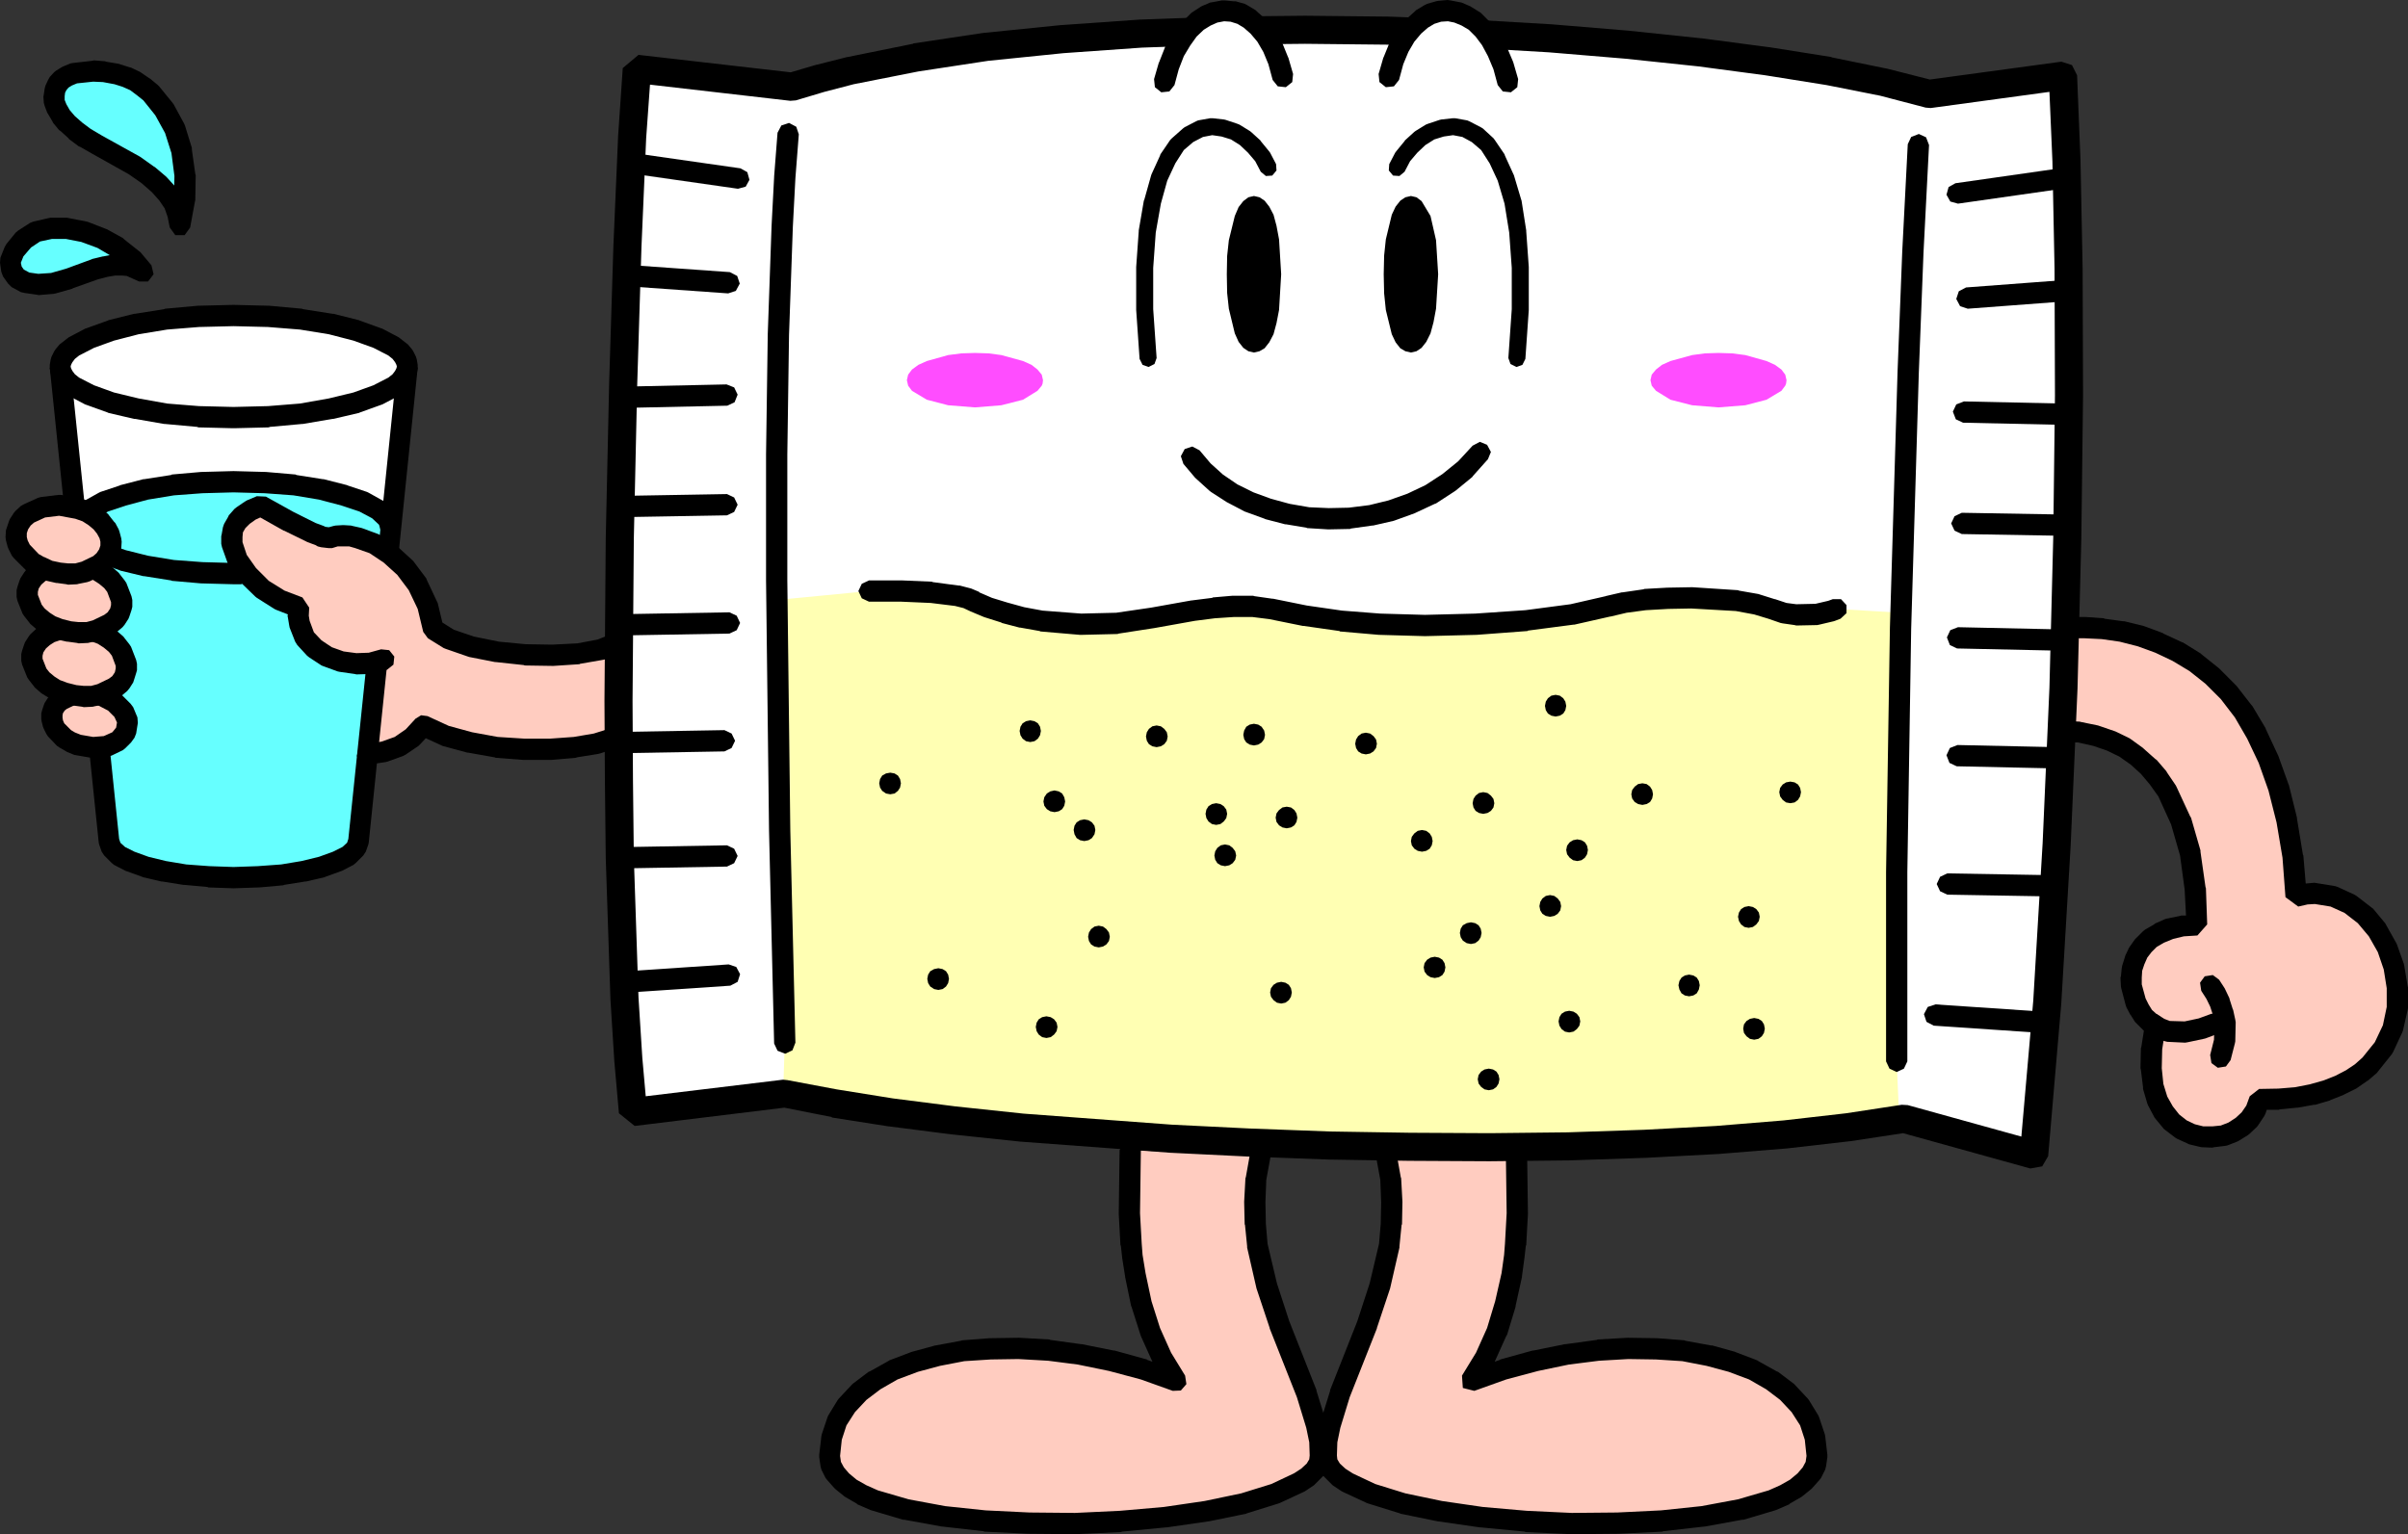 <svg xmlns="http://www.w3.org/2000/svg" xmlns:xlink="http://www.w3.org/1999/xlink" viewBox="0 0 283 180.35"><rect x="0" y="0" width="283" height="180.35" fill="#333333" stroke="none"/><defs><style>.cls-1,.cls-2{fill:none;}.cls-1{clip-rule:evenodd;}.cls-2{fill-rule:evenodd;}.cls-3{clip-path:url(#clip-path);}.cls-4{fill:#ffccc0;}.cls-5{fill:#fff;}.cls-6{fill:#6ff;}.cls-7{fill:#ffffb3;}.cls-8{stroke:#000;stroke-linecap:square;stroke-miterlimit:10;stroke-width:0;}.cls-9{fill:#ff4dff;}</style><clipPath id="clip-path" transform="translate(-2.65 -2.55)"><polygon class="cls-1" points="0 0 288.35 0 288.35 185.55 0 185.55 0 0 0 0"/></clipPath></defs><title>アセット 1</title><g id="レイヤー_2" data-name="レイヤー 2"><g id="レイヤー_1-2" data-name="レイヤー 1"><g class="cls-3"><polygon class="cls-4" points="72.44 75.63 70.59 76.38 67.99 76.83 64.94 77.03 61.69 76.98 58.44 76.63 55.39 76.03 52.79 75.13 50.94 73.98 50.64 72.48 50.19 71.08 48.99 68.63 47.44 66.58 45.64 64.98 43.79 63.88 41.99 63.23 40.24 62.98 39.49 63.03 38.74 63.23 37.79 63.03 36.59 62.58 33.94 61.28 30.64 59.48 29.45 59.98 28.5 60.63 27.84 61.38 27.39 62.18 27.25 63.03 27.25 63.93 27.89 65.78 29.14 67.58 30.84 69.23 32.89 70.53 35.09 71.38 35.04 72.33 35.19 73.23 35.74 74.78 36.74 76.03 38.04 76.98 39.54 77.63 41.14 77.98 42.74 78.03 44.29 77.78 43.19 88.68 45.14 88.38 46.94 87.73 48.49 86.68 49.74 85.28 52.29 86.48 55.24 87.28 58.34 87.83 61.59 88.08 64.69 88.08 67.59 87.83 70.09 87.43 72.09 86.78 83.28 87.58 84.28 75.38 72.44 75.63 72.44 75.63"/></g><g class="cls-3"><polygon class="cls-5" points="27.45 56.63 31.14 56.73 34.64 57.03 37.74 57.53 40.49 58.23 42.74 58.98 44.44 59.93 45.54 60.93 45.79 61.48 45.89 62.03 45.94 62.03 47.89 43.09 47.79 42.49 47.49 41.89 46.99 41.29 46.29 40.74 44.39 39.74 41.89 38.84 38.89 38.09 35.39 37.54 31.54 37.19 27.45 37.09 23.35 37.19 19.5 37.54 16.05 38.09 13.05 38.84 10.55 39.74 8.65 40.74 7.95 41.29 7.45 41.89 7.15 42.49 7.05 43.09 9 62.08 9.05 62.03 9.15 61.48 9.4 60.93 10.5 59.93 12.2 58.98 14.45 58.23 17.15 57.53 20.3 57.03 23.75 56.73 27.45 56.63 27.45 56.63"/></g><g class="cls-3"><polygon class="cls-6" points="30.64 59.48 33.94 61.28 36.59 62.58 37.59 62.98 37.89 63.13 38.74 63.23 39.49 63.03 40.24 62.98 41.99 63.23 43.79 63.88 45.64 64.98 45.94 62.03 45.89 62.03 45.79 61.48 45.54 60.93 44.44 59.93 42.74 58.98 40.49 58.23 37.74 57.53 34.64 57.03 31.14 56.73 27.45 56.63 23.75 56.73 20.3 57.03 17.15 57.53 14.45 58.23 12.2 58.98 10.5 59.93 9.4 60.93 9.15 61.48 9.05 62.03 9 62.08 12.8 98.87 13.1 99.72 13.95 100.57 15.3 101.27 17.1 101.92 19.25 102.42 21.75 102.82 24.5 103.07 27.45 103.17 30.39 103.07 33.19 102.82 35.69 102.42 37.84 101.92 39.64 101.27 40.99 100.57 41.84 99.72 42.14 98.87 43.19 88.68 44.29 77.78 42.74 78.03 41.14 77.98 39.54 77.63 38.04 76.98 36.74 76.03 35.74 74.78 35.19 73.23 35.04 72.33 35.09 71.38 32.89 70.53 30.84 69.23 29.14 67.58 27.89 65.78 27.25 63.93 27.25 63.03 27.39 62.18 27.84 61.38 28.5 60.63 29.45 59.98 30.64 59.48 30.64 59.48"/></g><g class="cls-3"><polygon class="cls-5" points="74.84 8.1 74.29 16.14 73.74 28.94 73.24 45.09 72.84 63.33 72.69 82.38 72.74 91.72 72.84 100.82 73.39 117.37 73.84 124.52 74.39 130.71 92.23 128.56 98.03 129.72 104.68 130.76 112.08 131.71 120.13 132.56 137.63 133.86 146.82 134.31 156.22 134.66 165.67 134.81 175.07 134.86 184.32 134.76 193.27 134.46 201.76 134.01 209.76 133.36 217.16 132.51 223.76 131.51 239.06 135.76 240.61 117.72 241.71 99.22 242.51 80.88 242.96 63.13 243.16 46.49 243.11 31.59 242.86 18.89 242.46 8.9 226.71 11.05 221.31 9.65 214.96 8.35 207.71 7.2 199.76 6.15 191.17 5.25 182.12 4.5 172.72 3.95 163.07 3.6 153.37 3.5 143.62 3.6 134.08 3.95 124.83 4.6 115.93 5.5 107.63 6.75 99.98 8.3 96.43 9.2 93.08 10.2 74.84 8.1 74.84 8.1"/></g><g class="cls-3"><polygon class="cls-7" points="223.41 72.03 215.86 71.58 215.21 71.83 213.51 72.23 211.06 72.28 209.66 72.08 208.21 71.58 206.46 71.03 204.16 70.63 198.81 70.28 196.02 70.33 193.32 70.48 190.92 70.83 188.97 71.28 184.77 72.23 179.42 72.93 173.42 73.38 167.47 73.53 162.17 73.38 157.57 72.98 153.37 72.38 149.37 71.58 147.27 71.28 144.97 71.28 142.63 71.48 140.23 71.78 135.48 72.63 131.28 73.28 127.03 73.38 122.38 72.98 120.13 72.58 118.03 72.03 116.13 71.43 114.58 70.73 113.63 70.33 112.48 70.03 109.48 69.63 105.98 69.48 102.13 69.48 91.28 70.53 91.63 98.67 92.23 122.62 92.03 128.62 92.23 128.56 97.98 129.72 104.58 130.76 111.93 131.71 119.93 132.56 137.28 133.86 146.47 134.31 155.82 134.66 165.22 134.86 174.57 134.91 183.77 134.76 192.67 134.51 201.16 134.06 209.16 133.41 216.56 132.61 223.21 131.62 222.91 124.77 222.96 101.72 223.41 72.03 223.41 72.03"/></g><g class="cls-3"><polygon class="cls-4" points="242.86 73.78 245.01 73.78 247.16 73.93 249.36 74.23 251.61 74.78 253.75 75.58 255.91 76.58 258 77.88 260 79.48 261.9 81.38 263.65 83.63 265.2 86.23 266.6 89.23 267.8 92.58 268.75 96.42 269.45 100.67 269.85 105.37 271 105.12 272.1 105.02 274.25 105.37 276.2 106.27 277.95 107.62 279.4 109.37 280.55 111.42 281.35 113.67 281.75 116.07 281.75 118.52 281.2 120.92 280.15 123.17 278.55 125.17 277.5 126.07 276.35 126.87 274.95 127.57 273.45 128.16 271.75 128.66 269.85 129.01 267.8 129.22 265.55 129.26 265.1 130.51 264.4 131.56 263.5 132.41 262.45 133.06 261.3 133.51 260.06 133.66 258.81 133.61 257.56 133.31 256.36 132.76 255.25 131.91 254.31 130.76 253.56 129.37 253.06 127.67 252.81 125.62 252.86 123.27 253.31 120.62 252.61 120.12 251.96 119.47 251.46 118.67 251.01 117.82 250.51 115.92 250.46 114.87 250.56 113.87 250.86 112.92 251.31 111.97 251.91 111.12 252.71 110.32 253.75 109.72 255 109.17 256.46 108.87 258.15 108.72 258 104.47 257.4 100.32 256.31 96.47 254.71 93.03 253.66 91.47 252.51 90.13 251.16 88.93 249.71 87.88 248.06 87.08 246.31 86.48 244.36 86.08 242.21 85.98 242.86 73.78 242.86 73.78"/></g><g class="cls-3"><polygon class="cls-8" points="242.86 72.53 242.01 72.93 241.61 73.78 242.01 74.63 242.86 75.03 244.96 75.03 247.01 75.13 249.11 75.43 251.26 75.98 253.31 76.73 255.31 77.68 257.31 78.88 259.2 80.38 261 82.18 262.65 84.33 264.1 86.83 265.45 89.68 266.6 92.92 267.55 96.67 268.25 100.82 268.6 105.47 270.1 106.57 271.2 106.32 272.05 106.27 273.9 106.57 275.55 107.32 277.1 108.52 278.4 110.07 279.45 111.92 280.15 113.97 280.5 116.17 280.5 118.37 280.05 120.52 279.1 122.52 277.65 124.32 276.75 125.12 275.7 125.82 274.45 126.47 273.05 127.02 271.45 127.47 269.7 127.81 267.75 127.97 265.5 128.01 264.4 128.87 264 129.96 263.45 130.76 262.75 131.41 261.9 131.96 261 132.31 260 132.41 258.95 132.41 257.95 132.16 257 131.71 256.11 131.01 255.36 130.06 254.71 128.91 254.25 127.42 254.06 125.57 254.11 123.37 254.5 120.82 254 119.62 253.41 119.17 252.91 118.72 252.51 118.07 252.16 117.37 251.71 115.72 251.71 114.92 251.76 114.12 252.01 113.37 252.36 112.57 252.86 111.92 253.46 111.32 254.31 110.82 255.41 110.37 256.66 110.07 258.25 109.97 259.4 108.67 259.25 104.42 259.2 104.27 258.61 100.12 258.61 99.97 257.5 96.12 257.4 95.97 255.81 92.53 255.71 92.33 254.66 90.78 254.61 90.67 253.46 89.33 253.31 89.23 251.96 88.03 251.86 87.93 250.41 86.88 250.26 86.78 248.61 85.98 248.46 85.93 246.71 85.33 246.56 85.28 244.61 84.88 244.41 84.83 242.26 84.73 241.36 85.08 240.96 85.93 241.31 86.83 242.16 87.23 244.21 87.28 246.01 87.68 247.61 88.23 249.06 88.93 250.41 89.88 251.61 90.97 252.66 92.22 253.66 93.62 255.16 96.92 256.21 100.57 256.75 104.57 256.91 107.62 256.36 107.62 256.21 107.67 254.75 107.97 254.5 108.02 253.26 108.57 253.16 108.67 252.11 109.27 251.86 109.47 251.06 110.27 250.91 110.42 250.31 111.27 250.21 111.42 249.76 112.37 249.71 112.57 249.41 113.52 249.36 113.77 249.26 114.77 249.21 114.92 249.26 115.97 249.31 116.22 249.81 118.12 249.91 118.42 250.36 119.27 250.41 119.32 250.91 120.12 251.11 120.32 251.76 120.97 251.91 121.12 251.96 121.17 251.66 123.07 251.61 123.22 251.56 125.57 251.61 125.77 251.86 127.81 251.86 128.01 252.36 129.72 252.46 129.96 253.21 131.37 253.36 131.56 254.31 132.71 254.5 132.86 255.61 133.71 255.85 133.86 257.06 134.41 257.25 134.51 258.5 134.81 258.75 134.86 260 134.91 260.2 134.86 261.45 134.71 261.75 134.66 262.9 134.21 263.1 134.11 264.15 133.46 264.35 133.31 265.25 132.46 265.4 132.26 266.1 131.21 266.25 130.91 266.4 130.46 267.85 130.46 267.9 130.41 269.95 130.21 270.05 130.21 271.95 129.87 272.1 129.87 273.8 129.37 273.9 129.31 275.4 128.72 275.5 128.66 276.9 127.97 277.05 127.87 278.2 127.07 278.3 127.02 279.35 126.12 279.5 125.92 281.1 123.92 281.25 123.67 282.3 121.42 282.4 121.17 282.95 118.77 283 118.52 283 116.07 282.95 115.87 282.55 113.47 282.5 113.27 281.7 111.02 281.6 110.82 280.45 108.77 280.35 108.57 278.9 106.82 278.7 106.67 276.95 105.32 276.7 105.17 274.75 104.27 274.45 104.17 272.3 103.82 272 103.77 270.9 103.87 270.75 103.92 269.6 104.17 268.6 105.47 271.1 105.27 270.7 100.57 270.65 100.47 269.95 96.22 269.95 96.12 269 92.28 268.95 92.17 267.75 88.83 267.7 88.73 266.3 85.73 266.25 85.58 264.7 82.98 264.6 82.88 262.85 80.63 262.75 80.53 260.86 78.63 260.75 78.53 258.75 76.93 258.65 76.83 256.56 75.53 256.41 75.48 254.25 74.48 254.21 74.43 252.06 73.63 251.91 73.58 249.66 73.03 249.51 73.03 247.31 72.73 247.26 72.68 245.11 72.53 245.01 72.53 242.86 72.53 242.86 72.53"/></g><g class="cls-3"><polygon class="cls-8" points="253.5 119.22 252.56 119.07 251.81 119.62 251.66 120.57 252.21 121.32 253.16 121.92 253.36 122.02 254.31 122.37 254.71 122.47 256.81 122.57 257.11 122.52 259 122.12 259.2 122.07 260.8 121.47 261.5 120.82 261.5 119.87 260.86 119.17 259.9 119.17 258.4 119.72 256.75 120.07 255 120.02 254.36 119.77 253.5 119.22 253.5 119.22"/></g><g class="cls-3"><polygon class="cls-8" points="260.8 115.17 260.06 114.62 259.11 114.77 258.56 115.52 258.7 116.47 259.31 117.42 259.75 118.32 260.06 119.27 260.25 120.22 260.2 122.22 259.75 124.02 259.9 124.97 260.65 125.52 261.6 125.37 262.15 124.62 262.65 122.67 262.7 122.42 262.75 120.17 262.7 119.87 262.45 118.72 262.4 118.62 262.05 117.52 262 117.32 261.5 116.27 261.45 116.17 260.8 115.17 260.8 115.17"/></g><g class="cls-3"><polygon class="cls-4" points="178.22 135.21 178.32 142.66 178.12 146.31 177.97 147.66 177.67 149.86 176.92 153.26 175.92 156.56 174.57 159.56 172.87 162.36 176.67 161.01 180.47 159.96 184.17 159.21 187.82 158.71 191.32 158.51 194.67 158.56 197.87 158.81 200.87 159.36 203.56 160.11 206.06 161.06 208.21 162.26 210.06 163.66 211.56 165.25 212.66 167.06 213.31 169 213.56 171.15 213.41 172.2 212.91 173.2 212.11 174.1 211.06 174.95 209.76 175.7 208.26 176.35 204.56 177.45 200.16 178.25 195.32 178.8 190.12 179.05 184.72 179.1 179.32 178.85 174.12 178.35 169.27 177.65 164.87 176.75 161.17 175.6 158.37 174.3 157.32 173.6 156.52 172.8 156.02 172 155.87 171.15 155.97 169.4 156.32 167.56 157.47 163.86 160.67 155.71 162.17 151.21 163.27 146.41 163.52 143.91 163.57 141.31 163.42 138.56 162.92 135.76 178.22 135.21 178.22 135.21"/></g><g class="cls-3"><polygon class="cls-8" points="179.47 135.21 179.07 134.36 178.22 133.96 177.37 134.36 176.97 135.21 177.07 142.61 176.87 146.21 176.77 147.51 176.47 149.66 175.72 152.96 174.77 156.11 173.47 159.01 171.82 161.71 171.92 163.16 173.27 163.5 177.02 162.16 180.77 161.16 184.37 160.41 187.92 159.96 191.37 159.76 194.62 159.81 197.72 160.01 200.56 160.56 203.16 161.26 205.56 162.16 207.56 163.31 209.21 164.56 210.56 166 211.56 167.56 212.11 169.25 212.31 171.15 212.21 171.85 211.86 172.5 211.26 173.2 210.36 173.95 209.21 174.6 207.86 175.2 204.26 176.25 199.97 177.05 195.22 177.55 190.07 177.8 184.72 177.85 179.42 177.6 174.27 177.15 169.47 176.45 165.17 175.55 161.62 174.45 158.97 173.2 158.12 172.65 157.47 172.05 157.17 171.55 157.12 171.1 157.17 169.55 157.52 167.85 158.62 164.25 161.82 156.16 161.82 156.11 163.32 151.61 163.37 151.46 164.47 146.66 164.47 146.51 164.72 144.01 164.77 143.91 164.82 141.31 164.82 141.26 164.67 138.51 164.62 138.36 164.12 135.56 163.62 134.76 162.72 134.56 161.92 135.06 161.72 135.96 162.22 138.71 162.32 141.31 162.27 143.86 162.07 146.21 160.97 150.86 159.52 155.31 156.32 163.41 156.32 163.5 155.17 167.21 155.12 167.31 154.77 169.15 154.72 169.35 154.62 171.1 154.67 171.35 154.82 172.2 154.97 172.65 155.47 173.45 155.67 173.65 156.47 174.45 156.62 174.6 157.67 175.3 157.87 175.4 160.67 176.7 160.82 176.75 164.52 177.9 164.62 177.95 169.02 178.85 169.07 178.85 173.92 179.55 174.02 179.55 179.22 180.05 179.27 180.1 184.67 180.35 184.72 180.35 190.12 180.3 190.17 180.3 195.37 180.05 195.47 180 200.31 179.45 200.37 179.45 204.76 178.65 204.91 178.65 208.61 177.55 208.76 177.5 210.26 176.85 210.36 176.75 211.66 176 211.81 175.9 212.86 175.05 213.01 174.9 213.81 174 214.01 173.75 214.51 172.75 214.61 172.35 214.76 171.3 214.76 171 214.51 168.85 214.46 168.6 213.81 166.66 213.71 166.41 212.61 164.61 212.46 164.41 210.96 162.81 210.81 162.66 208.96 161.26 208.81 161.21 206.66 160.01 206.51 159.91 204.01 158.96 203.91 158.91 201.22 158.16 201.06 158.16 198.07 157.61 197.97 157.56 194.77 157.31 194.67 157.31 191.32 157.26 191.27 157.26 187.77 157.46 187.67 157.51 184.02 158.01 183.92 158.01 180.22 158.76 180.12 158.76 176.32 159.81 176.27 159.86 172.47 161.21 173.27 163.5 173.92 163.01 175.62 160.21 175.67 160.06 177.02 157.06 177.12 156.91 178.12 153.61 178.12 153.51 178.87 150.11 178.87 150.01 179.17 147.81 179.17 147.81 179.32 146.46 179.37 146.36 179.57 142.71 179.57 142.66 179.47 135.21 179.47 135.21"/></g><g class="cls-3"><polygon class="cls-4" points="132.83 135.21 132.73 142.66 132.93 146.31 133.08 147.66 133.43 149.86 134.13 153.26 135.18 156.56 136.53 159.56 138.23 162.36 134.43 161.01 130.63 159.96 126.88 159.21 123.28 158.71 119.73 158.51 116.38 158.56 113.18 158.81 110.23 159.36 107.48 160.11 104.98 161.06 102.83 162.26 100.98 163.66 99.48 165.25 98.38 167.06 97.73 169 97.48 171.15 97.63 172.2 98.13 173.2 98.93 174.1 99.98 174.95 101.28 175.7 102.78 176.35 106.48 177.45 110.88 178.25 115.73 178.8 120.93 179.05 126.33 179.1 131.73 178.85 136.93 178.35 141.78 177.65 146.17 176.75 149.87 175.6 152.67 174.3 153.72 173.6 154.52 172.8 155.02 172 155.17 171.15 155.07 169.4 154.72 167.56 153.57 163.86 150.37 155.71 148.87 151.21 147.77 146.41 147.52 143.91 147.47 141.31 147.62 138.56 148.12 135.76 132.83 135.21 132.83 135.21"/></g><g class="cls-3"><polygon class="cls-8" points="134.08 135.21 133.68 134.36 132.83 133.96 131.98 134.36 131.58 135.21 131.48 142.66 131.48 142.71 131.68 146.36 131.73 146.46 131.88 147.81 131.88 147.86 132.23 150.06 132.23 150.11 132.93 153.51 132.98 153.61 134.03 156.91 134.08 157.06 135.43 160.06 135.48 160.21 137.18 163.01 137.83 163.5 138.63 161.21 134.83 159.86 134.78 159.81 130.98 158.76 130.88 158.76 127.13 158.01 127.03 158.01 123.43 157.51 123.33 157.46 119.78 157.26 119.73 157.26 116.38 157.31 116.28 157.31 113.08 157.56 112.93 157.61 109.98 158.16 109.93 158.16 107.18 158.91 107.03 158.96 104.53 159.91 104.38 160.01 102.23 161.21 102.08 161.26 100.23 162.66 100.08 162.81 98.58 164.41 98.43 164.61 97.33 166.41 97.23 166.66 96.58 168.6 96.53 168.85 96.28 171 96.28 171.3 96.43 172.35 96.53 172.75 97.03 173.75 97.23 174 98.03 174.9 98.18 175.05 99.23 175.9 99.38 176 100.68 176.75 100.78 176.85 102.28 177.5 102.43 177.55 106.13 178.65 106.28 178.65 110.68 179.45 110.73 179.45 115.58 180 115.68 180.05 120.88 180.3 120.93 180.3 126.33 180.35 126.38 180.35 131.78 180.1 131.83 180.05 137.03 179.55 137.13 179.55 141.97 178.85 142.03 178.85 146.42 177.95 146.53 177.9 150.22 176.75 150.37 176.7 153.17 175.4 153.37 175.3 154.42 174.6 154.57 174.45 155.37 173.65 155.57 173.45 156.07 172.65 156.22 172.2 156.37 171.35 156.42 171.1 156.32 169.35 156.27 169.15 155.92 167.31 155.87 167.21 154.72 163.5 154.72 163.41 151.52 155.31 150.07 150.86 148.97 146.21 148.77 143.86 148.72 141.31 148.82 138.71 149.32 135.96 149.12 135.06 148.32 134.56 147.42 134.76 146.92 135.56 146.42 138.36 146.37 138.51 146.22 141.26 146.22 141.31 146.28 143.91 146.32 144.01 146.57 146.51 146.57 146.66 147.67 151.46 147.72 151.61 149.22 156.11 149.22 156.16 152.42 164.25 153.52 167.85 153.87 169.55 153.92 171.1 153.87 171.55 153.57 172.05 152.92 172.65 152.07 173.2 149.42 174.45 145.87 175.55 141.57 176.45 136.78 177.15 131.63 177.6 126.33 177.85 120.98 177.8 115.83 177.55 111.08 177.05 106.78 176.25 103.18 175.2 101.83 174.6 100.68 173.95 99.78 173.2 99.18 172.5 98.83 171.85 98.73 171.15 98.93 169.25 99.48 167.56 100.48 166 101.83 164.56 103.48 163.31 105.48 162.16 107.88 161.26 110.48 160.56 113.33 160.01 116.43 159.81 119.68 159.76 123.18 159.96 126.68 160.41 130.33 161.16 134.08 162.16 137.83 163.5 138.78 163.46 139.43 162.71 139.28 161.71 137.63 159.01 136.33 156.11 135.33 152.96 134.63 149.66 134.28 147.51 134.18 146.21 133.98 142.61 134.08 135.21 134.08 135.21"/></g><g class="cls-3"><polygon class="cls-8" points="44.44 64.83 44.69 65.73 45.49 66.18 46.39 65.93 46.84 65.13 49.09 43.24 47.89 41.84 7.05 41.84 5.85 43.24 11.6 99.02 11.65 99.27 11.95 100.12 12.25 100.57 13.1 101.42 13.4 101.67 14.75 102.37 14.9 102.42 16.7 103.07 16.8 103.12 18.95 103.62 19.05 103.62 21.55 104.02 21.65 104.02 24.39 104.27 24.45 104.32 27.39 104.42 27.5 104.42 30.44 104.32 30.5 104.32 33.29 104.07 33.39 104.02 35.89 103.62 35.99 103.62 38.14 103.12 38.24 103.07 40.04 102.42 40.19 102.37 41.54 101.67 41.84 101.42 42.69 100.57 42.99 100.12 43.29 99.27 43.34 99.02 45.49 78.18 45.24 77.28 44.44 76.83 43.54 77.08 43.09 77.88 40.94 98.62 40.79 99.07 40.24 99.57 39.14 100.12 37.49 100.72 35.44 101.22 33.04 101.62 30.29 101.82 27.45 101.92 24.6 101.82 21.9 101.62 19.5 101.22 17.45 100.72 15.8 100.12 14.7 99.57 14.15 99.07 14 98.62 8.4 44.34 46.54 44.34 44.44 64.83 44.44 64.83"/></g><g class="cls-3"><polygon class="cls-5" points="27.45 49.09 31.54 48.99 35.39 48.64 38.89 48.04 41.89 47.34 44.39 46.44 46.29 45.44 46.99 44.89 47.49 44.29 47.79 43.69 47.89 43.09 47.79 42.49 47.49 41.89 46.99 41.29 46.29 40.74 44.39 39.74 41.89 38.84 38.89 38.09 35.39 37.54 31.54 37.19 27.45 37.09 23.35 37.19 19.5 37.54 16.05 38.09 13.05 38.84 10.55 39.74 8.65 40.74 7.95 41.29 7.45 41.89 7.15 42.49 7.05 43.09 7.15 43.69 7.45 44.29 7.95 44.89 8.65 45.44 10.55 46.44 13.05 47.34 16.05 48.04 19.5 48.64 23.35 48.99 27.45 49.09 27.45 49.09"/></g><g class="cls-3"><polygon class="cls-8" points="23.39 47.74 22.5 48.09 22.1 48.94 22.45 49.84 23.3 50.24 27.39 50.34 27.5 50.34 31.59 50.24 31.64 50.19 35.49 49.84 35.59 49.84 39.09 49.24 39.19 49.24 42.19 48.54 42.29 48.49 44.79 47.59 44.94 47.54 46.84 46.54 47.04 46.39 47.74 45.84 47.94 45.69 48.44 45.09 48.59 44.84 48.89 44.24 48.99 43.89 49.09 43.29 49.09 42.89 48.99 42.29 48.89 41.94 48.59 41.34 48.44 41.09 47.94 40.49 47.74 40.34 47.04 39.79 46.84 39.64 44.94 38.64 44.79 38.59 42.29 37.69 42.19 37.64 39.19 36.89 39.09 36.89 35.59 36.34 35.49 36.29 31.64 35.94 31.59 35.94 27.5 35.84 27.39 35.84 23.3 35.94 23.25 35.94 19.4 36.29 19.3 36.34 15.85 36.89 15.75 36.89 12.75 37.64 12.65 37.69 10.15 38.59 10 38.64 8.1 39.64 7.9 39.79 7.2 40.34 7 40.49 6.5 41.09 6.35 41.34 6.05 41.94 5.95 42.29 5.85 42.89 5.85 43.29 5.95 43.89 6.05 44.24 6.35 44.84 6.5 45.09 7 45.69 7.2 45.84 7.9 46.39 8.1 46.54 10 47.54 10.15 47.59 12.65 48.49 12.75 48.54 15.75 49.24 15.85 49.24 19.3 49.84 19.4 49.84 23.25 50.19 23.3 50.24 27.39 50.34 27.5 50.34 31.59 50.24 32.44 49.84 32.79 48.94 32.39 48.09 31.49 47.74 27.45 47.84 23.39 47.74 19.65 47.44 16.3 46.84 13.4 46.14 11.05 45.29 9.3 44.39 8.8 43.99 8.5 43.59 8.35 43.29 8.3 43.09 8.35 42.89 8.5 42.59 8.8 42.19 9.3 41.79 11.05 40.89 13.4 40.04 16.3 39.29 19.65 38.74 23.39 38.44 27.45 38.34 31.49 38.44 35.24 38.74 38.64 39.29 41.54 40.04 43.89 40.89 45.64 41.79 46.14 42.19 46.44 42.59 46.59 42.89 46.64 43.09 46.59 43.29 46.44 43.59 46.14 43.99 45.64 44.39 43.89 45.29 41.54 46.14 38.64 46.84 35.24 47.44 31.49 47.74 27.45 47.84 23.39 47.74 23.39 47.74"/></g><g class="cls-3"><polygon class="cls-8" points="44.69 62.23 45.19 63.03 46.09 63.23 46.89 62.73 47.09 61.83 46.99 61.28 46.89 60.98 46.64 60.43 46.39 60.03 45.29 59.03 45.04 58.88 43.34 57.93 43.14 57.83 40.89 57.08 40.79 57.03 38.04 56.33 37.94 56.33 34.84 55.84 34.74 55.78 31.25 55.48 31.19 55.48 27.5 55.38 27.39 55.38 23.7 55.48 23.64 55.48 20.2 55.78 20.1 55.84 16.95 56.33 16.85 56.33 14.15 57.03 14.05 57.08 11.8 57.83 11.6 57.93 9.9 58.88 9.65 59.03 8.55 60.03 8.3 60.43 8.05 60.98 7.95 61.28 7.85 61.83 7.85 62.23 7.95 62.78 8.05 63.08 8.3 63.63 8.55 64.03 9.65 65.03 9.9 65.18 11.6 66.13 11.8 66.23 14.05 67.03 14.15 67.08 16.85 67.73 16.95 67.73 20.1 68.23 20.2 68.28 23.64 68.58 23.7 68.58 27.39 68.68 27.45 68.68 28.34 68.68 29.2 68.28 29.59 67.43 29.2 66.58 28.34 66.18 27.45 66.18 23.8 66.08 20.45 65.83 17.4 65.33 14.8 64.68 12.7 63.98 11.2 63.13 10.4 62.38 10.35 62.23 10.3 62.03 10.35 61.83 10.4 61.68 11.2 60.93 12.7 60.13 14.8 59.43 17.4 58.73 20.45 58.23 23.8 57.98 27.45 57.88 31.09 57.98 34.49 58.23 37.49 58.73 40.14 59.43 42.24 60.13 43.74 60.93 44.54 61.68 44.59 61.83 44.69 62.23 44.69 62.23"/></g><g class="cls-3"><polygon class="cls-8" points="92.88 11.85 93.88 11.65 94.58 10.9 94.68 9.9 94.23 9 93.28 8.55 75.04 6.45 73.19 8 72.64 16.05 72.64 16.1 72.09 28.89 72.09 28.89 71.59 45.04 71.59 45.04 71.19 63.28 71.19 63.33 71.04 82.38 71.04 82.38 71.09 91.72 71.09 91.72 71.19 100.82 71.19 100.87 71.74 117.42 71.74 117.47 72.19 124.62 72.19 124.67 72.74 130.87 74.59 132.36 92.18 130.21 97.73 131.31 97.78 131.37 104.43 132.41 104.48 132.41 111.88 133.36 111.93 133.36 119.98 134.21 120.03 134.21 137.53 135.51 137.53 135.51 146.72 135.96 146.77 135.96 156.17 136.31 156.17 136.31 165.62 136.46 165.67 136.46 175.07 136.51 175.07 136.51 184.32 136.41 184.37 136.41 193.32 136.11 193.37 136.11 201.87 135.66 201.91 135.66 209.91 135.01 209.96 135.01 217.36 134.16 217.41 134.16 223.66 133.21 238.61 137.36 240.01 137.11 240.71 135.91 242.26 117.87 242.26 117.82 243.36 99.32 243.36 99.27 244.16 80.93 244.16 80.93 244.61 63.18 244.61 63.13 244.81 46.49 244.81 46.49 244.76 31.59 244.76 31.54 244.51 18.84 244.51 18.84 244.11 8.85 243.51 7.65 242.26 7.25 226.81 9.35 221.71 8.05 221.66 8.05 215.31 6.75 215.21 6.7 207.96 5.55 207.91 5.55 199.97 4.5 199.91 4.5 191.32 3.6 191.32 3.6 182.27 2.85 182.22 2.85 172.82 2.3 172.77 2.3 163.12 1.95 163.07 1.95 153.37 1.85 153.37 1.85 143.62 1.95 143.57 1.95 134.03 2.3 133.98 2.3 124.73 2.95 124.68 2.95 115.78 3.85 115.68 3.85 107.38 5.1 107.28 5.15 99.63 6.7 99.58 6.7 96.03 7.6 95.98 7.6 92.93 8.5 75.04 6.45 73.19 8 72.64 16.05 72.89 17.05 73.69 17.7 74.69 17.75 75.59 17.2 75.94 16.25 76.39 9.95 92.88 11.85 93.53 11.8 96.88 10.8 100.33 9.9 107.93 8.4 116.13 7.15 124.98 6.25 134.18 5.6 143.68 5.25 153.37 5.15 163.02 5.25 172.62 5.6 182.02 6.15 191.02 6.9 199.56 7.8 207.46 8.85 214.66 10 220.96 11.25 226.31 12.65 226.91 12.7 240.86 10.8 241.21 18.95 241.46 31.59 241.51 46.49 241.31 63.08 240.86 80.83 240.06 99.12 238.96 117.62 237.56 133.61 224.21 129.91 223.51 129.87 216.96 130.87 209.61 131.71 201.66 132.36 193.22 132.81 184.27 133.11 175.07 133.21 165.67 133.16 156.27 133.01 146.87 132.66 137.73 132.21 120.28 130.91 112.28 130.06 104.93 129.12 98.33 128.06 92.53 126.97 92.03 126.92 75.89 128.87 75.49 124.37 75.04 117.27 74.49 100.77 74.39 91.72 74.34 82.38 74.49 63.33 74.89 45.14 75.39 28.99 75.94 16.25 76.39 9.95 92.88 11.85 92.88 11.85"/></g><g class="cls-3"><polygon class="cls-8" points="93.88 15.79 93.58 14.9 92.73 14.45 91.83 14.75 91.38 15.6 90.98 20.74 90.98 20.79 90.68 26.54 90.68 26.54 90.23 39.29 90.23 39.34 90.03 53.44 90.03 53.44 90.03 68.23 90.03 68.23 90.38 97.57 90.38 97.62 90.98 122.67 91.38 123.52 92.28 123.87 93.13 123.47 93.48 122.57 92.88 97.57 92.53 68.23 92.53 53.44 92.73 39.39 93.18 26.64 93.48 20.94 93.88 15.79 93.88 15.79"/></g><g class="cls-3"><polygon class="cls-8" points="226.71 17.05 226.36 16.14 225.51 15.75 224.61 16.1 224.21 16.95 223.56 29.59 223.56 29.59 223.01 43.69 223.01 43.69 222.11 73.83 222.11 73.88 221.66 102.52 221.66 102.52 221.66 124.77 222.06 125.62 222.91 126.02 223.76 125.62 224.16 124.77 224.16 102.52 224.61 73.93 225.51 43.79 226.06 29.69 226.71 17.05 226.71 17.05"/></g><g class="cls-3"><polygon class="cls-8" points="86.73 22.19 87.64 21.94 88.08 21.14 87.83 20.24 87.03 19.79 75.14 18.09 74.24 18.34 73.79 19.14 74.04 20.04 74.84 20.49 86.73 22.19 86.73 22.19"/></g><g class="cls-3"><polygon class="cls-8" points="85.58 34.49 86.48 34.19 86.94 33.34 86.64 32.44 85.78 31.99 74.49 31.19 73.59 31.49 73.14 32.34 73.44 33.24 74.29 33.69 85.58 34.49 85.58 34.49"/></g><g class="cls-3"><polygon class="cls-8" points="85.48 47.69 86.33 47.29 86.69 46.39 86.28 45.54 85.39 45.19 73.79 45.44 72.94 45.84 72.59 46.74 72.99 47.59 73.89 47.94 85.48 47.69 85.48 47.69"/></g><g class="cls-3"><polygon class="cls-8" points="85.44 60.58 86.28 60.18 86.69 59.33 86.28 58.48 85.44 58.08 73.84 58.28 72.99 58.68 72.59 59.53 72.99 60.38 73.84 60.78 85.44 60.58 85.44 60.58"/></g><g class="cls-3"><polygon class="cls-8" points="85.73 74.48 86.58 74.08 86.98 73.23 86.58 72.38 85.73 71.98 74.14 72.18 73.29 72.58 72.89 73.43 73.29 74.28 74.14 74.68 85.73 74.48 85.73 74.48"/></g><g class="cls-3"><polygon class="cls-8" points="85.14 88.33 85.98 87.93 86.39 87.08 85.98 86.23 85.14 85.83 73.59 86.03 72.74 86.43 72.34 87.28 72.74 88.13 73.59 88.53 85.14 88.33 85.14 88.33"/></g><g class="cls-3"><polygon class="cls-8" points="85.44 101.87 86.28 101.47 86.69 100.62 86.28 99.77 85.44 99.37 73.84 99.57 72.99 99.97 72.59 100.82 72.99 101.67 73.84 102.07 85.44 101.87 85.44 101.87"/></g><g class="cls-3"><polygon class="cls-8" points="85.83 115.87 86.69 115.42 86.98 114.52 86.53 113.67 85.64 113.37 73.74 114.17 72.89 114.62 72.59 115.52 73.04 116.37 73.94 116.67 85.83 115.87 85.83 115.87"/></g><g class="cls-3"><polygon class="cls-8" points="229.81 21.54 229.01 21.99 228.76 22.89 229.21 23.69 230.11 23.94 242.01 22.24 242.81 21.79 243.06 20.89 242.61 20.09 241.71 19.84 229.81 21.54 229.81 21.54"/></g><g class="cls-3"><polygon class="cls-8" points="231.06 33.79 230.21 34.24 229.91 35.14 230.36 35.99 231.26 36.29 242.56 35.44 243.41 34.99 243.71 34.09 243.26 33.24 242.36 32.94 231.06 33.79 231.06 33.79"/></g><g class="cls-3"><polygon class="cls-8" points="230.81 47.19 229.91 47.54 229.51 48.39 229.86 49.29 230.71 49.69 242.31 49.94 243.21 49.59 243.61 48.74 243.26 47.84 242.41 47.44 230.81 47.19 230.81 47.19"/></g><g class="cls-3"><polygon class="cls-8" points="230.56 60.28 229.71 60.68 229.31 61.53 229.71 62.38 230.56 62.78 242.16 62.98 243.01 62.58 243.41 61.73 243.01 60.88 242.16 60.48 230.56 60.28 230.56 60.28"/></g><g class="cls-3"><polygon class="cls-8" points="230.11 73.73 229.21 74.08 228.81 74.93 229.16 75.83 230.01 76.23 241.61 76.48 242.51 76.13 242.91 75.28 242.56 74.38 241.71 73.98 230.11 73.73 230.11 73.73"/></g><g class="cls-3"><polygon class="cls-8" points="230.06 87.58 229.16 87.93 228.76 88.78 229.11 89.68 229.96 90.08 241.51 90.33 242.41 89.98 242.81 89.13 242.46 88.23 241.61 87.83 230.06 87.58 230.06 87.58"/></g><g class="cls-3"><polygon class="cls-8" points="228.86 102.67 228.01 103.07 227.61 103.92 228.01 104.77 228.86 105.17 240.46 105.37 241.31 104.97 241.71 104.12 241.31 103.27 240.46 102.87 228.86 102.67 228.86 102.67"/></g><g class="cls-3"><polygon class="cls-8" points="227.46 118.07 226.56 118.37 226.11 119.22 226.41 120.12 227.26 120.57 239.11 121.37 240.01 121.07 240.46 120.22 240.16 119.32 239.31 118.87 227.46 118.07 227.46 118.07"/></g><g class="cls-3"><polygon class="cls-5" points="136.83 9.65 137.38 7.75 138.03 6.1 138.83 4.65 139.73 3.5 140.68 2.55 141.68 1.9 142.72 1.45 143.82 1.25 144.87 1.35 145.92 1.65 146.92 2.25 147.87 3.1 148.77 4.2 149.57 5.55 150.22 7.15 150.77 9.05 136.83 9.65 136.83 9.65"/></g><g class="cls-3"><polygon class="cls-8" points="135.63 9.3 135.73 10.25 136.48 10.85 137.43 10.75 138.03 10 138.53 8.15 139.13 6.6 139.88 5.35 140.63 4.3 141.47 3.5 142.28 3 143.07 2.65 143.87 2.5 144.62 2.55 145.42 2.8 146.17 3.25 146.97 3.95 147.77 4.9 148.47 6.1 149.07 7.55 149.57 9.4 150.17 10.15 151.12 10.25 151.87 9.65 151.97 8.7 151.42 6.8 151.37 6.7 150.72 5.1 150.62 4.9 149.82 3.55 149.72 3.4 148.82 2.3 148.67 2.2 147.72 1.35 147.57 1.2 146.57 0.6 146.28 0.45 145.22 0.15 144.97 0.15 143.93 0.05 143.62 0.05 142.53 0.25 142.22 0.3 141.18 0.75 141.03 0.85 140.03 1.5 139.83 1.7 138.88 2.65 138.78 2.75 137.88 3.9 137.73 4.05 136.93 5.5 136.88 5.65 136.23 7.3 136.18 7.4 135.63 9.3 135.63 9.3"/></g><g class="cls-3"><polygon class="cls-5" points="177.22 9.65 176.67 7.75 175.97 6.1 175.22 4.65 174.32 3.5 173.37 2.55 172.32 1.9 171.27 1.45 170.22 1.25 169.12 1.35 168.07 1.65 167.07 2.25 166.12 3.1 165.22 4.2 164.42 5.55 163.77 7.15 163.22 9.05 177.22 9.65 177.22 9.65"/></g><g class="cls-3"><polygon class="cls-8" points="176.02 10 176.62 10.75 177.57 10.85 178.32 10.25 178.42 9.3 177.87 7.4 177.82 7.25 177.12 5.6 177.07 5.55 176.32 4.1 176.17 3.9 175.27 2.75 175.17 2.65 174.22 1.7 174.02 1.5 172.97 0.85 172.82 0.75 171.77 0.3 171.52 0.25 170.47 0.05 170.12 0 169.02 0.1 168.77 0.15 167.72 0.45 167.42 0.6 166.42 1.2 166.27 1.35 165.32 2.2 165.17 2.3 164.27 3.4 164.17 3.55 163.37 4.9 163.27 5.1 162.62 6.7 162.57 6.8 162.02 8.7 162.12 9.65 162.87 10.25 163.82 10.15 164.42 9.4 164.92 7.55 165.52 6.1 166.22 4.9 167.02 3.95 167.82 3.25 168.57 2.8 169.37 2.55 170.17 2.5 170.92 2.65 171.77 3 172.62 3.5 173.42 4.3 174.17 5.3 174.87 6.6 175.52 8.15 176.02 10 176.02 10"/></g><g class="cls-3"><polygon points="147.37 41.44 148.02 41.29 148.62 40.94 149.17 40.24 149.67 39.29 150.02 37.99 150.32 36.44 150.57 32.24 150.32 28.14 150.02 26.54 149.67 25.24 149.17 24.29 148.62 23.59 148.02 23.19 147.37 23.04 146.72 23.19 146.12 23.64 145.57 24.34 145.12 25.39 144.42 28.24 144.22 30.09 144.18 32.24 144.22 34.44 144.42 36.29 145.12 39.19 145.57 40.19 146.12 40.89 146.72 41.29 147.37 41.44 147.37 41.44"/></g><g class="cls-3"><polygon class="cls-8" points="148.17 20.19 148.77 20.69 149.52 20.64 150.02 20.04 149.97 19.29 149.27 17.95 149.12 17.75 148.17 16.59 148.12 16.5 147.02 15.5 146.87 15.39 145.67 14.65 145.42 14.55 144.07 14.1 143.87 14.05 142.53 13.9 142.22 13.9 140.82 14.15 140.58 14.25 139.23 14.95 139.03 15.1 137.73 16.25 137.53 16.45 136.38 18.14 136.33 18.3 135.33 20.49 135.28 20.64 134.48 23.49 134.43 23.59 133.83 27.09 133.83 27.19 133.53 31.39 133.53 31.44 133.53 36.39 133.53 36.44 133.93 42.19 134.28 42.89 134.98 43.14 135.68 42.79 135.93 42.09 135.53 36.34 135.53 31.49 135.83 27.34 136.43 23.94 137.18 21.24 138.13 19.2 139.13 17.64 140.23 16.7 141.38 16.1 142.47 15.89 143.57 16.05 144.67 16.39 145.72 17.05 146.67 17.95 147.52 18.95 148.17 20.19 148.17 20.19"/></g><g class="cls-3"><polygon points="165.82 41.44 165.17 41.29 164.57 40.94 164.02 40.24 163.57 39.29 162.87 36.44 162.67 34.49 162.62 32.24 162.67 30.04 162.87 28.14 163.57 25.24 164.02 24.29 164.57 23.59 165.17 23.19 165.82 23.04 166.47 23.19 167.07 23.64 168.12 25.39 168.77 28.24 169.02 32.24 168.77 36.29 168.47 37.89 168.12 39.19 167.62 40.19 167.07 40.89 166.47 41.29 165.82 41.44 165.82 41.44"/></g><g class="cls-3"><polygon class="cls-8" points="163.27 19.29 163.22 20.04 163.72 20.64 164.47 20.69 165.07 20.19 165.72 18.95 166.57 17.95 167.52 17.05 168.57 16.39 169.67 16.05 170.77 15.89 171.87 16.1 172.97 16.7 174.07 17.64 175.07 19.2 176.02 21.24 176.82 23.94 177.37 27.34 177.67 31.49 177.67 36.34 177.27 42.09 177.52 42.79 178.22 43.14 178.92 42.89 179.27 42.19 179.67 36.44 179.67 36.39 179.67 31.44 179.67 31.39 179.37 27.19 179.37 27.09 178.82 23.59 178.77 23.44 177.92 20.59 177.87 20.49 176.87 18.3 176.82 18.14 175.67 16.45 175.52 16.25 174.27 15.1 174.02 14.95 172.67 14.25 172.42 14.15 171.02 13.9 170.72 13.9 169.37 14.05 169.17 14.1 167.82 14.55 167.57 14.65 166.37 15.39 166.22 15.5 165.12 16.5 165.07 16.59 164.12 17.75 163.97 17.95 163.27 19.29 163.27 19.29"/></g><g class="cls-3"><polygon class="cls-8" points="140.98 52.94 140.13 52.49 139.23 52.79 138.78 53.63 139.08 54.53 140.43 56.13 140.53 56.23 142.13 57.68 142.32 57.83 144.18 59.03 144.28 59.08 146.28 60.13 146.42 60.18 148.62 60.98 148.72 61.03 151.02 61.63 151.12 61.63 153.52 62.03 153.62 62.08 156.07 62.23 156.22 62.23 158.67 62.18 158.77 62.13 161.27 61.78 161.37 61.78 163.77 61.23 163.92 61.18 166.27 60.33 166.37 60.28 168.62 59.23 168.77 59.18 170.92 57.78 171.07 57.68 173.02 56.08 173.12 55.94 174.87 53.98 175.22 53.13 174.77 52.29 173.92 51.94 173.07 52.39 171.37 54.23 169.52 55.73 167.52 57.03 165.42 58.03 163.17 58.83 160.92 59.38 158.52 59.68 156.17 59.73 153.87 59.63 151.57 59.23 149.37 58.63 147.32 57.88 145.42 56.94 143.72 55.78 142.28 54.48 140.98 52.94 140.98 52.94"/></g><g class="cls-3"><polygon class="cls-9" points="114.58 47.89 117.68 47.64 120.23 46.99 121.93 45.94 122.43 45.34 122.53 45.09 122.58 44.69 122.43 44.04 121.93 43.44 121.23 42.89 120.23 42.44 117.68 41.74 116.18 41.54 114.58 41.49 112.98 41.54 111.43 41.74 108.93 42.44 107.93 42.89 107.18 43.44 106.73 44.04 106.58 44.69 106.73 45.34 107.18 45.94 108.93 46.99 111.43 47.64 114.58 47.89 114.58 47.89"/></g><g class="cls-3"><polygon class="cls-9" points="201.96 47.89 205.12 47.64 207.61 46.99 209.36 45.94 209.81 45.34 209.91 45.09 209.96 44.69 209.81 44.04 209.36 43.44 208.61 42.89 207.61 42.44 205.12 41.74 203.56 41.54 201.96 41.49 200.37 41.54 198.87 41.74 196.32 42.44 195.32 42.89 194.62 43.44 194.12 44.04 193.97 44.69 194.12 45.34 194.62 45.94 196.32 46.99 198.87 47.64 201.96 47.89 201.96 47.89"/></g><g class="cls-3"><polygon class="cls-8" points="102.13 68.23 101.28 68.63 100.88 69.48 101.28 70.33 102.13 70.73 105.93 70.73 109.38 70.88 112.23 71.23 113.23 71.48 114.08 71.88 115.63 72.53 115.78 72.58 117.68 73.18 117.73 73.23 119.83 73.78 119.93 73.78 122.18 74.18 122.28 74.23 126.93 74.63 127.08 74.63 131.33 74.53 131.48 74.48 135.68 73.83 135.68 73.83 140.43 72.98 142.78 72.68 145.03 72.53 147.17 72.53 149.17 72.78 153.12 73.58 153.22 73.58 157.42 74.18 157.47 74.23 162.07 74.63 162.12 74.63 167.42 74.78 167.52 74.78 173.47 74.63 173.52 74.63 179.52 74.18 179.57 74.13 184.92 73.43 185.02 73.43 189.22 72.48 189.27 72.48 191.17 72.03 193.42 71.73 196.07 71.58 198.76 71.53 204.01 71.83 206.16 72.23 207.81 72.73 209.26 73.23 209.51 73.28 210.91 73.48 211.11 73.53 213.56 73.48 213.81 73.43 215.51 73.03 215.66 72.98 216.31 72.73 217.01 72.08 217.01 71.13 216.36 70.43 215.41 70.43 214.86 70.63 213.36 70.98 211.11 71.03 209.96 70.88 208.61 70.43 208.56 70.43 206.81 69.88 206.66 69.83 204.37 69.43 204.26 69.38 198.91 69.03 198.81 69.03 196.02 69.08 195.97 69.08 193.27 69.23 193.12 69.28 190.72 69.63 190.62 69.63 188.67 70.08 188.72 70.08 184.57 71.03 179.27 71.73 173.37 72.13 167.47 72.28 162.22 72.13 157.72 71.78 153.57 71.18 149.62 70.38 149.52 70.38 147.42 70.08 147.27 70.03 144.97 70.03 144.87 70.03 142.53 70.23 142.47 70.28 140.08 70.58 140.03 70.58 135.28 71.43 131.18 72.03 127.08 72.13 122.53 71.78 120.38 71.38 118.38 70.83 116.58 70.28 115.08 69.63 115.08 69.58 114.13 69.18 113.93 69.13 112.78 68.83 112.63 68.83 109.63 68.43 109.53 68.38 106.03 68.23 105.98 68.23 102.13 68.23 102.13 68.23"/></g><g class="cls-3"><polygon points="126.18 97.57 126.28 98.07 126.53 98.52 126.93 98.77 127.43 98.87 127.93 98.77 128.33 98.52 128.63 98.07 128.73 97.57 128.63 97.07 128.33 96.67 127.93 96.42 127.43 96.32 126.93 96.42 126.53 96.67 126.28 97.07 126.18 97.57 126.18 97.57"/></g><g class="cls-3"><polygon points="142.72 100.57 142.82 101.07 143.07 101.47 143.47 101.72 143.97 101.82 144.47 101.72 144.87 101.47 145.17 101.07 145.28 100.57 145.17 100.07 144.87 99.67 144.47 99.37 143.97 99.27 143.47 99.37 143.07 99.67 142.82 100.07 142.72 100.57 142.72 100.57"/></g><g class="cls-3"><polygon points="146.12 86.38 146.22 86.88 146.47 87.28 146.87 87.53 147.37 87.63 147.87 87.53 148.27 87.28 148.57 86.88 148.67 86.38 148.57 85.88 148.27 85.43 147.87 85.18 147.37 85.08 146.87 85.18 146.47 85.43 146.22 85.88 146.12 86.38 146.12 86.38"/></g><g class="cls-3"><polygon points="173.07 94.42 173.17 94.92 173.42 95.32 173.82 95.57 174.32 95.67 174.82 95.57 175.22 95.32 175.52 94.92 175.62 94.42 175.52 93.92 175.22 93.53 174.82 93.22 174.32 93.12 173.82 93.22 173.42 93.53 173.17 93.92 173.07 94.42 173.07 94.42"/></g><g class="cls-3"><polygon points="184.07 99.92 184.17 100.42 184.47 100.82 184.87 101.12 185.37 101.22 185.87 101.12 186.27 100.82 186.52 100.42 186.62 99.92 186.52 99.42 186.27 99.02 185.87 98.77 185.37 98.67 184.87 98.77 184.47 99.02 184.17 99.42 184.07 99.92 184.07 99.92"/></g><g class="cls-3"><polygon points="180.92 106.52 181.02 107.02 181.27 107.42 181.67 107.67 182.17 107.77 182.67 107.67 183.07 107.42 183.37 107.02 183.47 106.52 183.37 106.02 183.07 105.62 182.67 105.32 182.17 105.22 181.67 105.32 181.27 105.62 181.02 106.02 180.92 106.52 180.92 106.52"/></g><g class="cls-3"><polygon points="171.57 109.67 171.67 110.17 171.92 110.57 172.37 110.87 172.87 110.97 173.37 110.87 173.77 110.57 174.02 110.17 174.12 109.67 174.02 109.17 173.77 108.77 173.37 108.52 172.87 108.42 172.37 108.52 171.92 108.77 171.67 109.17 171.57 109.67 171.57 109.67"/></g><g class="cls-3"><polygon points="165.82 98.87 165.92 99.37 166.22 99.77 166.62 100.02 167.12 100.12 167.62 100.02 168.02 99.77 168.27 99.37 168.37 98.87 168.27 98.37 168.02 97.97 167.62 97.67 167.12 97.57 166.62 97.67 166.22 97.97 165.92 98.37 165.82 98.87 165.82 98.87"/></g><g class="cls-3"><polygon points="181.57 82.98 181.67 83.48 181.92 83.88 182.32 84.13 182.82 84.23 183.32 84.13 183.72 83.88 183.97 83.48 184.07 82.98 183.97 82.48 183.72 82.08 183.32 81.78 182.82 81.68 182.32 81.78 181.92 82.08 181.67 82.48 181.57 82.98 181.57 82.98"/></g><g class="cls-3"><polygon points="209.11 93.12 209.21 93.62 209.51 94.03 209.91 94.33 210.41 94.42 210.91 94.33 211.31 94.03 211.56 93.62 211.66 93.12 211.56 92.62 211.31 92.22 210.91 91.97 210.41 91.88 209.91 91.97 209.51 92.22 209.21 92.62 209.11 93.12 209.11 93.12"/></g><g class="cls-3"><polygon points="204.26 107.77 204.37 108.27 204.62 108.67 205.01 108.97 205.51 109.07 206.01 108.97 206.41 108.67 206.71 108.27 206.81 107.77 206.71 107.27 206.41 106.87 206.01 106.62 205.51 106.52 205.01 106.62 204.62 106.87 204.37 107.27 204.26 107.77 204.26 107.77"/></g><g class="cls-3"><polygon points="197.26 115.82 197.37 116.32 197.62 116.77 198.01 117.02 198.51 117.12 199.01 117.02 199.41 116.77 199.66 116.32 199.76 115.82 199.66 115.32 199.41 114.92 199.01 114.67 198.51 114.57 198.01 114.67 197.62 114.92 197.37 115.32 197.26 115.82 197.26 115.82"/></g><g class="cls-3"><polygon points="183.17 120.07 183.27 120.57 183.52 120.97 183.92 121.27 184.42 121.37 184.92 121.27 185.32 120.97 185.62 120.57 185.72 120.07 185.62 119.57 185.32 119.17 184.92 118.92 184.42 118.82 183.92 118.92 183.52 119.17 183.27 119.57 183.17 120.07 183.17 120.07"/></g><g class="cls-3"><polygon points="149.27 116.67 149.37 117.17 149.67 117.57 150.07 117.87 150.57 117.97 151.07 117.87 151.47 117.57 151.72 117.17 151.82 116.67 151.72 116.17 151.47 115.77 151.07 115.52 150.57 115.42 150.07 115.52 149.67 115.77 149.37 116.17 149.27 116.67 149.27 116.67"/></g><g class="cls-3"><polygon points="149.92 96.12 150.02 96.62 150.32 97.02 150.72 97.27 151.22 97.37 151.72 97.27 152.12 97.02 152.37 96.62 152.47 96.12 152.37 95.62 152.12 95.22 151.72 94.92 151.22 94.83 150.72 94.92 150.32 95.22 150.02 95.62 149.92 96.12 149.92 96.12"/></g><g class="cls-3"><polygon points="134.68 86.58 134.78 87.08 135.03 87.48 135.43 87.73 135.93 87.83 136.43 87.73 136.83 87.48 137.13 87.08 137.23 86.58 137.13 86.08 136.83 85.68 136.43 85.38 135.93 85.28 135.43 85.38 135.03 85.68 134.78 86.08 134.68 86.58 134.68 86.58"/></g><g class="cls-3"><polygon points="119.83 85.93 119.93 86.43 120.18 86.83 120.58 87.13 121.08 87.23 121.58 87.13 121.98 86.83 122.23 86.43 122.33 85.93 122.23 85.43 121.98 85.03 121.58 84.78 121.08 84.68 120.58 84.78 120.18 85.03 119.93 85.43 119.83 85.93 119.83 85.93"/></g><g class="cls-3"><polygon points="103.33 92.08 103.43 92.58 103.68 92.97 104.13 93.28 104.63 93.37 105.13 93.28 105.53 92.97 105.78 92.58 105.88 92.08 105.78 91.58 105.53 91.17 105.13 90.92 104.63 90.83 104.13 90.92 103.68 91.17 103.43 91.58 103.33 92.08 103.33 92.08"/></g><g class="cls-3"><polygon points="108.98 115.07 109.08 115.57 109.33 115.97 109.78 116.27 110.28 116.37 110.78 116.27 111.18 115.97 111.43 115.57 111.53 115.07 111.43 114.57 111.18 114.17 110.78 113.92 110.28 113.82 109.78 113.92 109.33 114.17 109.08 114.57 108.98 115.07 108.98 115.07"/></g><g class="cls-3"><polygon points="121.73 120.72 121.83 121.22 122.08 121.62 122.48 121.92 122.98 122.02 123.48 121.92 123.88 121.62 124.18 121.22 124.28 120.72 124.18 120.22 123.88 119.82 123.48 119.57 122.98 119.47 122.48 119.57 122.08 119.82 121.83 120.22 121.73 120.72 121.73 120.72"/></g><g class="cls-3"><polygon points="122.63 94.22 122.73 94.72 123.03 95.12 123.43 95.37 123.93 95.47 124.43 95.37 124.83 95.12 125.08 94.72 125.18 94.22 125.08 93.72 124.83 93.28 124.43 93.03 123.93 92.92 123.43 93.03 123.03 93.28 122.73 93.72 122.63 94.22 122.63 94.22"/></g><g class="cls-3"><polygon points="141.68 95.67 141.78 96.17 142.03 96.57 142.43 96.87 142.93 96.97 143.43 96.87 143.82 96.57 144.12 96.17 144.22 95.67 144.12 95.17 143.82 94.77 143.43 94.52 142.93 94.42 142.43 94.52 142.03 94.77 141.78 95.17 141.68 95.67 141.68 95.67"/></g><g class="cls-3"><polygon points="127.88 110.12 127.98 110.62 128.23 111.02 128.63 111.27 129.13 111.37 129.63 111.27 130.03 111.02 130.33 110.62 130.43 110.12 130.33 109.62 130.03 109.22 129.63 108.92 129.13 108.82 128.63 108.92 128.23 109.22 127.98 109.62 127.88 110.12 127.88 110.12"/></g><g class="cls-3"><polygon points="167.32 113.72 167.42 114.22 167.72 114.62 168.12 114.87 168.62 114.97 169.12 114.87 169.52 114.62 169.77 114.22 169.87 113.72 169.77 113.22 169.52 112.82 169.12 112.57 168.62 112.47 168.12 112.57 167.72 112.82 167.42 113.22 167.32 113.72 167.32 113.72"/></g><g class="cls-3"><polygon points="159.27 87.43 159.37 87.93 159.62 88.33 160.02 88.58 160.52 88.68 161.02 88.58 161.42 88.33 161.72 87.93 161.82 87.43 161.72 86.93 161.42 86.53 161.02 86.23 160.52 86.13 160.02 86.23 159.62 86.53 159.37 86.93 159.27 87.43 159.27 87.43"/></g><g class="cls-3"><polygon points="191.72 93.37 191.82 93.87 192.12 94.28 192.52 94.52 193.02 94.62 193.52 94.52 193.92 94.28 194.17 93.87 194.27 93.37 194.17 92.87 193.92 92.47 193.52 92.17 193.02 92.08 192.52 92.17 192.12 92.47 191.82 92.87 191.72 93.37 191.72 93.37"/></g><g class="cls-3"><polygon points="204.87 120.92 204.96 121.42 205.26 121.82 205.66 122.12 206.16 122.22 206.66 122.12 207.06 121.82 207.31 121.42 207.41 120.92 207.31 120.42 207.06 120.02 206.66 119.77 206.16 119.67 205.66 119.77 205.26 120.02 204.96 120.42 204.87 120.92 204.87 120.92"/></g><g class="cls-3"><polygon points="173.67 126.87 173.77 127.37 174.07 127.77 174.47 128.06 174.97 128.16 175.47 128.06 175.87 127.77 176.12 127.37 176.22 126.87 176.12 126.37 175.87 125.97 175.47 125.72 174.97 125.62 174.47 125.72 174.07 125.97 173.77 126.37 173.67 126.87 173.67 126.87"/></g><g class="cls-3"><polygon class="cls-8" points="45.49 78.73 46.24 78.13 46.34 77.18 45.74 76.43 44.79 76.33 43.34 76.73 41.89 76.78 40.39 76.58 38.99 76.08 37.79 75.28 36.89 74.33 36.39 72.98 36.29 72.38 36.34 71.43 35.54 70.23 33.44 69.43 31.59 68.28 30.09 66.78 29 65.23 28.5 63.73 28.5 63.13 28.55 62.58 28.84 62.08 29.34 61.58 30.04 61.08 30.59 60.83 33.34 62.38 33.39 62.38 36.04 63.68 36.14 63.73 37.09 64.08 37.34 64.23 37.74 64.33 38.59 64.43 39.04 64.43 39.69 64.23 40.34 64.23 41.04 64.23 41.74 64.43 43.44 65.03 45.09 66.13 46.69 67.58 48.04 69.38 49.09 71.58 49.74 74.28 50.29 75.03 52.14 76.18 52.39 76.28 54.99 77.18 55.14 77.23 58.19 77.83 58.29 77.83 61.54 78.18 61.69 78.23 64.94 78.28 65.04 78.28 68.09 78.08 68.19 78.03 70.79 77.58 71.04 77.53 72.89 76.78 73.59 76.13 73.59 75.18 72.94 74.48 71.99 74.48 70.24 75.18 67.84 75.63 64.89 75.78 61.79 75.73 58.64 75.43 55.69 74.83 53.34 74.03 51.99 73.18 51.44 70.88 51.34 70.68 50.19 68.23 50.09 67.98 48.59 65.98 48.44 65.83 46.69 64.23 46.49 64.08 44.64 62.88 44.44 62.78 42.54 62.08 42.34 62.03 41.44 61.83 41.24 61.78 40.39 61.73 40.29 61.73 39.44 61.78 39.19 61.83 38.64 61.98 38.24 61.93 38.14 61.88 38.04 61.83 37.09 61.48 34.49 60.18 31.25 58.38 30.19 58.33 29 58.83 28.75 58.98 27.8 59.63 27.55 59.83 26.89 60.58 26.8 60.78 26.34 61.58 26.2 61.98 26.05 62.83 26 63.03 26 63.93 26.09 64.33 26.75 66.18 26.89 66.48 28.14 68.28 28.3 68.48 30 70.13 30.19 70.28 32.24 71.58 32.44 71.68 33.84 72.23 33.79 72.38 33.84 72.63 33.99 73.53 34.04 73.78 34.69 75.43 34.94 75.83 36.09 77.08 36.34 77.28 37.79 78.23 38.04 78.33 39.69 78.93 39.94 78.98 41.69 79.23 41.89 79.28 43.59 79.23 43.89 79.18 45.49 78.73 45.49 78.73"/></g><g class="cls-3"><polygon class="cls-4" points="9.15 87.58 10.9 87.88 12.55 87.73 13.9 87.08 14.4 86.58 14.8 86.03 15 84.78 14.5 83.58 13.45 82.53 11.95 81.73 10.2 81.43 8.55 81.63 7.15 82.28 6.65 82.73 6.3 83.28 6.1 83.88 6.1 84.53 6.25 85.13 6.55 85.73 7.6 86.83 8.3 87.23 9.15 87.58 9.15 87.58"/></g><g class="cls-3"><polygon class="cls-8" points="8.75 86.08 7.8 86.08 7.15 86.78 7.15 87.73 7.85 88.38 8.7 88.73 8.95 88.78 10.7 89.08 11 89.08 12.65 88.93 13.1 88.83 14.45 88.18 14.75 87.93 15.25 87.43 15.4 87.28 15.8 86.73 16 86.23 16.2 84.98 16.15 84.33 15.65 83.13 15.35 82.73 14.3 81.68 14.05 81.43 12.55 80.63 12.15 80.53 10.4 80.23 10.05 80.23 8.4 80.43 8.05 80.53 6.65 81.18 6.35 81.38 5.85 81.83 5.6 82.08 5.25 82.63 5.15 82.88 4.95 83.48 4.85 83.88 4.85 84.53 4.9 84.83 5.05 85.43 5.15 85.68 5.45 86.28 5.65 86.58 6.7 87.68 7 87.88 7.7 88.28 7.85 88.38 8.7 88.73 8.95 88.78 10.7 89.08 11.6 88.88 12.1 88.08 11.9 87.18 11.1 86.68 9.5 86.38 8.85 86.13 8.35 85.83 7.55 85.03 7.4 84.68 7.35 84.38 7.35 84.08 7.4 83.83 7.6 83.53 7.85 83.33 8.9 82.83 10.15 82.68 11.55 82.93 12.7 83.53 13.45 84.28 13.75 84.93 13.65 85.53 13.45 85.78 13.2 86.08 12.2 86.53 10.95 86.63 9.5 86.38 8.75 86.08 8.75 86.08"/></g><g class="cls-3"><polygon class="cls-4" points="7.6 81.48 8.7 81.73 9.8 81.88 10.85 81.83 11.85 81.63 13.5 80.83 14.15 80.28 14.6 79.58 14.85 78.78 14.85 78.03 14.25 76.48 13.7 75.78 12.95 75.13 12.05 74.58 11.05 74.18 9.95 73.93 8.85 73.78 7.75 73.83 6.8 74.03 5.85 74.38 5.1 74.83 4.45 75.43 4 76.13 3.75 76.88 3.75 77.68 4.35 79.18 4.9 79.88 5.65 80.53 6.55 81.08 7.6 81.48 7.6 81.48"/></g><g class="cls-3"><polygon class="cls-8" points="7 79.93 6.05 79.93 5.4 80.63 5.4 81.58 6.1 82.23 7.15 82.63 7.35 82.68 8.45 82.93 8.55 82.93 9.65 83.08 9.85 83.13 10.9 83.08 11.1 83.03 12.1 82.83 12.4 82.73 14.05 81.93 14.3 81.78 14.95 81.23 15.2 80.93 15.65 80.23 15.75 79.93 16 79.13 16.1 78.78 16.1 78.03 16 77.58 15.4 76.03 15.2 75.73 14.65 75.03 14.5 74.83 13.75 74.18 13.6 74.08 12.7 73.53 12.5 73.43 11.5 73.03 11.3 72.98 10.2 72.73 10.1 72.73 9 72.58 8.8 72.53 7.7 72.58 7.5 72.63 6.55 72.83 6.35 72.88 5.4 73.23 5.2 73.33 4.45 73.78 4.25 73.93 3.6 74.53 3.4 74.78 2.95 75.48 2.85 75.73 2.6 76.48 2.5 76.88 2.5 77.68 2.6 78.13 3.2 79.63 3.4 79.93 3.95 80.63 4.1 80.83 4.85 81.48 5 81.58 5.9 82.13 6.1 82.23 7.15 82.63 7.35 82.68 8.45 82.93 9.35 82.78 9.9 81.98 9.75 81.08 8.95 80.53 7.95 80.28 7.1 79.98 6.4 79.53 5.8 79.03 5.45 78.58 5 77.43 5 77.08 5.1 76.68 5.4 76.23 5.85 75.83 6.4 75.48 7.15 75.23 7.9 75.03 8.8 75.03 9.75 75.13 10.7 75.38 11.5 75.68 12.2 76.13 12.8 76.63 13.15 77.08 13.6 78.28 13.6 78.58 13.5 79.03 13.2 79.48 12.8 79.78 11.45 80.43 10.7 80.63 9.85 80.63 8.9 80.53 7.95 80.28 7 79.93 7 79.93"/></g><g class="cls-3"><polygon class="cls-4" points="7 73.98 8.1 74.23 9.2 74.38 10.3 74.33 11.3 74.13 12.95 73.33 13.6 72.78 14.05 72.08 14.3 71.33 14.3 70.53 13.7 68.98 13.15 68.28 12.4 67.63 11.5 67.08 10.5 66.68 9.4 66.43 8.3 66.28 7.2 66.33 6.25 66.53 5.3 66.88 4.55 67.33 3.9 67.93 3.45 68.63 3.2 69.38 3.2 70.18 3.8 71.68 4.35 72.38 5.1 73.03 6 73.58 7 73.98 7 73.98"/></g><g class="cls-3"><polygon class="cls-8" points="6.45 72.43 5.5 72.43 4.85 73.13 4.85 74.08 5.55 74.73 6.55 75.13 6.75 75.18 7.85 75.43 7.95 75.43 9.05 75.58 9.25 75.63 10.35 75.58 10.55 75.53 11.55 75.33 11.85 75.23 13.5 74.43 13.75 74.28 14.4 73.73 14.65 73.43 15.1 72.73 15.2 72.48 15.45 71.73 15.55 71.33 15.55 70.53 15.45 70.08 14.85 68.53 14.65 68.23 14.1 67.53 13.95 67.33 13.2 66.68 13.05 66.58 12.15 66.03 11.95 65.93 10.95 65.53 10.75 65.48 9.65 65.23 9.55 65.23 8.45 65.08 8.25 65.03 7.15 65.08 6.95 65.13 6 65.33 5.8 65.38 4.85 65.73 4.65 65.83 3.9 66.28 3.7 66.43 3.05 67.03 2.85 67.28 2.4 67.98 2.3 68.23 2.05 68.98 1.95 69.38 1.95 70.18 2.05 70.63 2.65 72.13 2.85 72.43 3.4 73.13 3.55 73.33 4.3 73.98 4.45 74.08 5.35 74.63 5.55 74.73 6.55 75.13 6.75 75.18 7.85 75.43 8.75 75.28 9.3 74.48 9.15 73.58 8.35 73.03 7.35 72.78 6.55 72.48 5.85 72.03 5.25 71.53 4.9 71.08 4.45 69.93 4.45 69.58 4.55 69.18 4.85 68.73 5.3 68.33 5.85 67.98 6.6 67.73 7.35 67.53 8.25 67.53 9.2 67.63 10.15 67.88 10.95 68.18 11.65 68.63 12.25 69.13 12.6 69.58 13.05 70.78 13.05 71.13 12.95 71.53 12.65 71.98 12.25 72.28 10.9 72.93 10.15 73.13 9.25 73.13 8.3 73.03 7.35 72.78 6.45 72.43 6.45 72.43"/></g><g class="cls-3"><polygon class="cls-4" points="5.75 67.08 6.85 67.33 7.95 67.48 9 67.43 10 67.23 11.65 66.43 12.3 65.83 12.75 65.13 13 64.38 13.05 63.58 12.85 62.83 12.45 62.08 11.9 61.38 11.15 60.73 10.25 60.18 9.2 59.78 7 59.38 4.95 59.63 3.3 60.38 2.65 60.98 2.2 61.68 1.95 62.43 1.9 63.23 2.1 63.98 2.5 64.78 3.8 66.08 4.7 66.63 5.75 67.08 5.75 67.08"/></g><g class="cls-3"><polygon class="cls-8" points="5.2 65.48 4.25 65.48 3.55 66.13 3.55 67.08 4.2 67.78 5.25 68.23 5.5 68.28 6.6 68.53 6.7 68.53 7.8 68.68 8 68.73 9.05 68.68 9.25 68.63 10.25 68.43 10.55 68.33 12.2 67.53 12.5 67.33 13.15 66.73 13.35 66.48 13.8 65.78 13.9 65.53 14.15 64.78 14.25 64.48 14.3 63.68 14.25 63.28 14.05 62.53 13.95 62.23 13.55 61.48 13.4 61.33 12.85 60.63 12.7 60.43 11.95 59.78 11.8 59.68 10.9 59.13 10.7 59.03 9.65 58.63 9.4 58.58 7.2 58.18 6.85 58.18 4.8 58.43 4.45 58.53 2.8 59.28 2.45 59.48 1.8 60.08 1.6 60.33 1.15 61.03 1.05 61.28 0.8 62.03 0.7 62.33 0.65 63.13 0.7 63.53 0.9 64.28 1 64.53 1.4 65.33 1.65 65.63 2.95 66.93 3.15 67.13 4.05 67.68 4.2 67.78 5.25 68.23 5.5 68.28 6.6 68.53 7.5 68.38 8.05 67.58 7.9 66.68 7.1 66.13 6.15 65.93 5.25 65.53 4.55 65.13 3.5 64.03 3.25 63.53 3.15 63.13 3.15 62.68 3.3 62.23 3.6 61.78 4 61.43 5.3 60.83 6.95 60.63 8.85 60.98 9.7 61.28 10.4 61.73 11 62.23 11.4 62.73 11.7 63.28 11.8 63.68 11.8 64.13 11.65 64.58 11.35 65.03 10.95 65.38 9.6 66.03 8.85 66.23 8 66.23 7.05 66.13 6.15 65.93 5.2 65.48 5.2 65.48"/></g><g class="cls-3"><polygon class="cls-8" points="42.94 87.48 42.14 87.98 41.94 88.88 42.44 89.68 43.34 89.88 45.34 89.58 45.54 89.53 47.34 88.88 47.64 88.73 49.19 87.68 49.39 87.48 50.04 86.78 51.79 87.58 51.99 87.68 54.94 88.48 55.04 88.48 58.14 89.03 58.24 89.08 61.49 89.33 61.59 89.33 64.69 89.33 64.79 89.33 67.69 89.08 67.79 89.03 70.29 88.63 70.49 88.58 72.49 87.93 73.19 87.33 73.24 86.38 72.64 85.68 71.69 85.63 69.79 86.23 67.44 86.63 64.64 86.83 61.64 86.83 58.49 86.63 55.49 86.08 52.74 85.33 50.24 84.18 49.49 84.08 48.84 84.48 47.69 85.73 46.39 86.63 44.84 87.18 42.94 87.48 42.94 87.48"/></g><g class="cls-3"><polygon class="cls-6" points="21.15 26.54 21.7 23.54 21.75 20.59 21.35 17.75 20.55 15.15 19.3 12.85 17.75 10.95 16.85 10.2 15.9 9.55 14.85 9.05 13.75 8.7 12.25 8.45 10.95 8.35 8.75 8.6 7.9 8.95 7.25 9.35 6.75 9.9 6.45 10.55 6.35 11.25 6.4 12 6.7 12.8 7.2 13.65 7.9 14.5 8.85 15.35 10 16.2 11.4 17 15.8 19.45 17.4 20.59 18.7 21.69 19.7 22.79 20.45 23.94 20.9 25.19 21.15 26.54 21.15 26.54"/></g><g class="cls-3"><polygon class="cls-8" points="22.1 24.99 21.6 24.19 20.7 23.99 19.9 24.49 19.7 25.39 19.95 26.74 20.6 27.64 21.7 27.64 22.35 26.74 22.9 23.74 22.95 23.54 23 20.59 22.95 20.44 22.55 17.59 22.55 17.39 21.75 14.8 21.65 14.55 20.4 12.25 20.25 12.05 18.7 10.15 18.55 10 17.65 9.25 17.55 9.2 16.6 8.55 16.45 8.45 15.4 7.95 15.2 7.9 14.1 7.55 13.95 7.5 12.45 7.25 12.35 7.2 11.05 7.1 10.8 7.15 8.6 7.4 8.3 7.45 7.45 7.8 7.25 7.9 6.6 8.3 6.35 8.5 5.85 9.05 5.65 9.4 5.35 10.05 5.25 10.4 5.15 11.1 5.1 11.35 5.15 12.1 5.25 12.45 5.55 13.25 5.65 13.4 6.15 14.25 6.25 14.45 6.95 15.3 7.1 15.39 8.05 16.25 8.1 16.34 9.25 17.2 9.4 17.25 10.8 18.05 10.8 18.05 15.15 20.49 16.65 21.54 17.85 22.59 18.7 23.54 19.35 24.49 19.7 25.49 19.95 26.74 22.35 26.74 22.9 23.74 22.7 22.84 21.9 22.34 21 22.54 20.5 23.34 19.95 26.34 19.95 26.74 22.35 26.34 22.1 24.99 22.05 24.79 21.6 23.54 21.5 23.29 20.75 22.14 20.6 21.94 19.6 20.84 19.5 20.74 18.2 19.64 18.1 19.59 16.5 18.45 16.4 18.39 12 15.95 10.65 15.15 9.65 14.4 8.8 13.65 8.2 12.95 7.8 12.25 7.6 11.75 7.6 11.3 7.65 10.9 7.8 10.6 8.05 10.3 8.45 10.05 9.05 9.8 10.95 9.6 12.1 9.65 13.45 9.9 14.4 10.2 15.3 10.6 16.1 11.2 16.85 11.8 18.25 13.55 19.4 15.64 20.15 18 20.5 20.69 20.45 23.44 19.95 26.34 19.95 26.74 22.35 26.34 22.1 24.99 22.1 24.99"/></g><g class="cls-3"><polygon class="cls-6" points="16.85 31.99 15.55 30.44 13.85 29.09 11.95 28.04 9.9 27.24 7.85 26.84 5.95 26.84 4.2 27.24 2.8 28.14 1.7 29.49 1.2 30.74 1.35 31.79 1.95 32.64 3.05 33.24 4.45 33.44 6.2 33.29 8.15 32.74 11.15 31.64 12.4 31.34 13.45 31.14 14.4 31.14 15.25 31.24 16.85 31.99 16.85 31.99"/></g><g class="cls-3"><polygon class="cls-8" points="15.75 30.14 14.8 30.09 14.15 30.74 14.1 31.69 14.75 32.34 16.35 33.09 17.4 33.09 18.05 32.24 17.8 31.19 16.5 29.64 16.3 29.49 14.6 28.14 14.45 27.99 12.55 26.94 12.4 26.89 10.35 26.09 10.15 26.04 8.1 25.64 7.85 25.59 5.95 25.59 5.7 25.64 3.95 26.04 3.55 26.19 2.15 27.09 1.85 27.34 0.75 28.69 0.55 29.04 0.05 30.29 0 30.89 0.15 31.94 0.35 32.49 0.95 33.34 1.35 33.74 2.45 34.34 2.9 34.44 4.3 34.64 4.55 34.69 6.3 34.54 6.55 34.49 8.5 33.94 8.55 33.89 11.5 32.84 12.65 32.54 13.55 32.39 14.35 32.39 14.9 32.44 16.35 33.09 17.8 31.19 16.5 29.64 15.65 29.19 14.75 29.49 14.3 30.34 14.6 31.24 15.9 32.79 16.35 33.09 17.35 30.89 15.75 30.14 15.4 30.04 14.55 29.94 14.4 29.89 13.45 29.89 13.2 29.94 12.15 30.14 12.1 30.14 10.85 30.44 10.75 30.49 7.75 31.59 6 32.09 4.5 32.19 3.45 32.04 2.8 31.69 2.55 31.34 2.45 30.89 2.75 30.14 3.65 29.09 4.7 28.39 6.1 28.09 7.75 28.09 9.55 28.44 11.45 29.14 13.15 30.14 14.7 31.34 15.9 32.79 16.35 33.09 17.35 30.89 15.75 30.14 15.75 30.14"/></g></g></g></svg>
